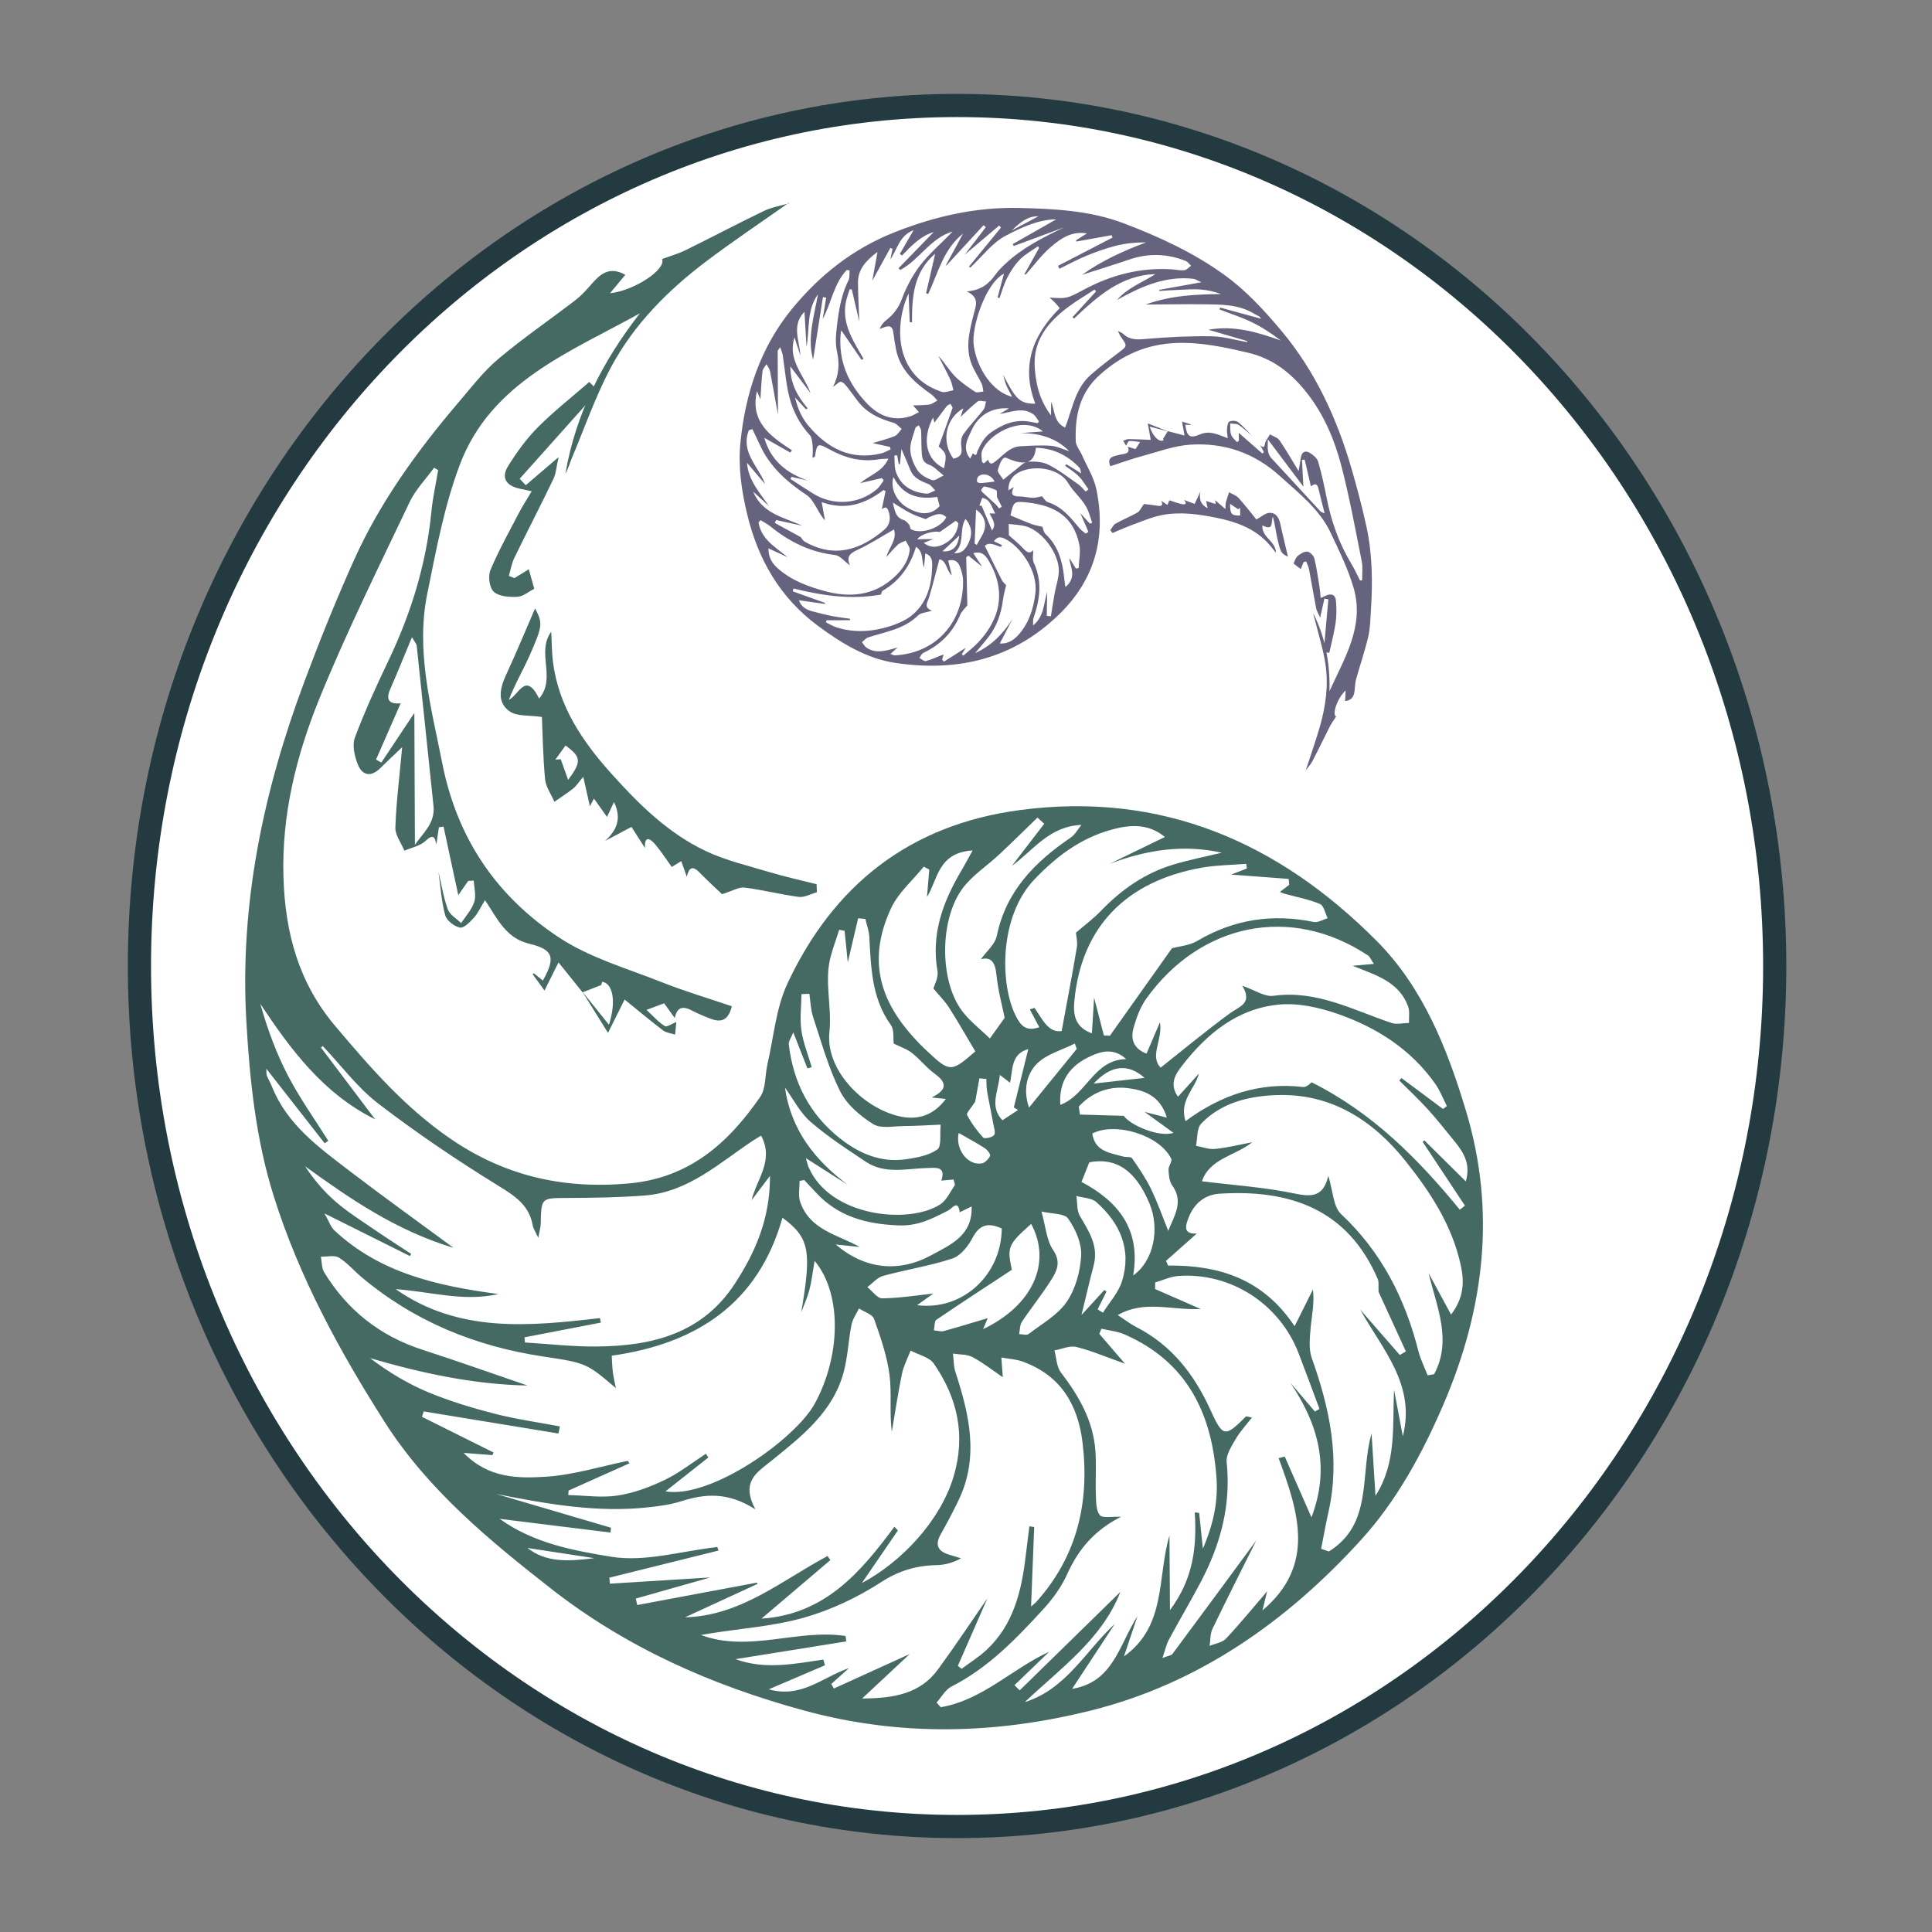 <?xml version="1.0" encoding="UTF-8"?> <svg xmlns="http://www.w3.org/2000/svg" width="705" height="705" viewBox="0 0 705 705" fill="none"><rect x="0" y="0" width="705" height="705" fill="#808080" stroke="none"/> <g clip-path="url(#clip0)"> <path d="M349.244 666.511C514.025 666.511 647.606 525.924 647.606 352.501C647.606 179.079 514.025 38.492 349.244 38.492C184.462 38.492 50.881 179.079 50.881 352.501C50.881 525.924 184.462 666.511 349.244 666.511Z" fill="white" stroke="#233A40" stroke-width="8.458" stroke-miterlimit="10"></path> <path d="M159.23 308.185C158.667 305.36 158.07 304.225 155.228 306.892C153.283 308.715 150.164 309.287 147.57 310.418C146.403 307.598 144.172 304.74 144.269 301.965C144.59 292.78 145.752 283.627 146.757 272.651C143.235 276.014 140.962 278.116 138.768 280.299C135.398 283.652 132.222 283.043 130.59 278.991C129.389 276.009 128.451 271.982 129.488 269.202C133.033 259.696 137.278 250.426 141.66 241.261C149.96 223.911 155.556 205.847 157.429 186.649C157.921 181.585 159.048 176.581 159.884 171.552C159.391 171.256 158.896 170.963 158.404 170.667C155.382 174.838 151.634 178.663 149.46 183.239C138.233 206.874 126.581 230.36 116.7 254.56C108.184 275.415 102.705 297.276 103.441 320.27C104.083 340.289 108.89 358.442 122.191 374.235C134.925 389.355 147.717 404.078 164.214 415.425C184.066 429.079 205.428 434.001 229.389 431.855C251.542 429.87 265.716 417.153 277.383 400.293C279.519 397.206 279.111 392.399 280.034 388.422C282.33 378.526 283.131 367.908 287.344 358.895C304.177 322.886 332.025 300.922 372.174 295.598C423.974 288.726 466.571 307.387 502.328 343.313C519.328 360.392 528.147 382.736 534.974 405.449C545.97 442.022 541.667 477.7 526.729 512.457C519.007 530.427 509.727 547.548 496.558 562.023C469.53 591.734 437.272 614.395 398.13 624.169C363.683 632.769 328.846 633.829 293.477 624.196C259.607 614.972 228.513 601.168 201.115 579.736C178.482 562.031 156.111 543.596 140.387 518.924C123.853 492.976 109.174 466.018 99.889 436.488C93.356 415.703 91.125 394.185 89.888 372.559C87.439 329.674 96.154 288.634 111.064 248.733C116.667 233.743 122.661 218.865 129.227 204.273C138.788 183.02 152.407 164.312 167.469 146.646C172.08 141.239 176.48 135.482 181.87 130.945C190.876 123.364 200.643 116.696 209.989 109.513C212.138 107.862 213.996 105.783 215.792 103.731C219.003 100.065 222.298 97.001 228.173 100.281C226.262 102.587 224.429 104.798 222.601 107.004C231.51 106.076 243.252 98.21 241.576 94.534C244.443 93.466 247.43 92.631 250.169 91.288C259.727 86.59 269.14 81.6 278.736 76.982C281.584 75.612 284.847 75.102 287.921 74.194L287.851 73.982C277.709 81.148 267.367 88.052 257.471 95.548C243.583 106.066 231.341 118.407 223.062 133.81C217.373 144.395 213.409 155.908 208.728 167.031C207.922 168.946 207.39 170.975 206.326 172.801C210.094 150.899 219.923 131.776 233.505 114.326C207.878 128.537 179.184 139.448 167.8 169.553C162.12 184.575 159.162 200.721 155.934 216.554C151.634 237.635 157.329 257.925 161.388 278.523C166.835 306.15 181.395 327.271 204.204 342.229C215.389 349.563 228.911 353.418 241.543 358.427C249.883 361.735 258.52 364.289 267.051 367.189C265.701 372.721 262.833 373.062 259.341 371.758C256.911 370.85 254.519 369.801 252.208 368.619C248.826 366.888 246.916 367.844 246.249 371.522C244.792 369.5 243.337 367.478 242.352 366.112C239.708 367.1 237.942 367.759 235.92 368.515C238.153 370.587 240.128 372.865 242.566 374.419C243.339 374.914 245.341 373.484 246.781 372.937C246.639 374.467 246.495 375.996 246.353 377.526C244.876 377.041 243.138 376.899 241.966 376.011C237.367 372.524 232.945 368.804 227.926 364.74C225.994 368.615 224.367 371.875 221.863 376.899C218.232 371.062 215.361 366.451 212.494 361.845C215.53 365.627 218.565 369.405 222.206 373.932C224.962 365.411 223.591 358.8 219.746 358.266C219.455 359.186 219.157 360.133 219.371 359.454C216.438 360.599 214.508 361.35 212.581 362.103C209.813 358.659 207.042 355.214 203.804 351.182C202.088 354.624 200.692 357.422 198.683 361.452C196.827 358.89 195.599 357.194 194.37 355.497C194.517 355.383 194.664 355.271 194.808 355.157C195.885 356.027 196.964 356.898 198.098 357.813C202.791 349.429 201.931 346.499 193.246 344.41C184.529 342.311 181.643 335.444 176.975 328.465C175.334 331.141 174.401 333.273 172.919 334.899C171.496 336.463 169.243 338.774 167.822 338.481C165.741 338.053 162.968 335.894 162.445 333.949C161.07 328.816 160.747 323.399 160.005 318.106C161.087 322.71 161.811 327.43 163.413 331.835C164.139 333.832 166.601 335.198 168.275 336.849C169.932 334.292 172.163 331.922 173.065 329.124C173.816 326.794 173.006 323.961 172.886 321.352C172.205 321.384 171.523 321.419 170.839 321.451C169.643 323.177 168.444 324.903 167.231 326.652C165.36 317.952 163.607 309.784 161.851 301.616C161.286 301.706 160.722 301.795 160.157 301.885C159.846 303.984 159.538 306.086 159.23 308.185ZM144.399 470.422C167.387 486.532 193.127 483.962 218.928 480.98C219.035 481.53 219.142 482.08 219.249 482.629C209.972 484.417 200.695 486.208 191.418 487.996C191.46 488.626 191.502 489.255 191.545 489.884C200.272 490.406 209.002 491.431 217.724 491.354C237.897 491.177 256.342 486.703 268.265 468.259C275.634 456.855 281.016 444.785 280.977 429.074C278.109 432.874 276.186 435.421 274.266 437.965C276.119 430.24 282.563 423.48 277.741 414.402C276.482 415.169 275.58 415.676 274.719 416.248C262.368 424.463 251.111 435.003 235.333 436.242C225.882 436.983 216.366 437.1 206.878 437.147C197.504 437.194 197.524 437.003 197.315 446.603C197.287 447.819 196.899 449.028 196.417 451.684C195.338 449.317 194.586 448.277 194.387 447.138C193.094 439.769 187.946 436.448 181.887 432.713C166.82 423.426 152.081 413.477 138.044 402.711C130.411 396.856 124.479 388.785 117.779 381.714C117.558 381.896 117.339 382.075 117.118 382.256C123.711 390.991 130.307 399.726 136.9 408.461C118.015 399.082 106.199 383.167 94.982 366.302C97.618 375.591 100.864 384.472 105.219 392.772C109.492 400.917 114.889 408.473 119.794 416.288C119.356 416.591 118.918 416.892 118.48 417.196C111.521 408.302 104.563 399.41 97.191 389.989C97.268 391.314 97.153 391.964 97.362 392.481C97.927 393.879 98.705 395.189 99.267 396.587C104.796 410.368 116.319 418.685 127.476 427.221C139.569 436.473 151.952 445.347 165.519 455.353C144.391 448.961 127.849 437.495 111.323 425.592C114.593 430.509 118.286 434.886 122.572 438.58C126.805 442.228 131.59 445.253 136.216 448.426C140.778 451.555 145.443 454.532 150.062 457.576C149.898 457.828 149.734 458.076 149.567 458.328C139.765 453.44 129.961 448.553 118.391 442.783C120.159 445.887 120.729 447.767 121.97 448.931C138.765 464.69 159.961 469.278 181.882 472.208C169.123 475.131 156.884 471.273 144.399 470.422ZM297.247 460.093C296.516 464.346 296.183 467.52 295.385 470.569C294.641 473.404 293.402 476.108 292.38 478.869C296.158 456.492 295.514 451.752 285.528 444.35C276.679 475.7 254.123 490.339 223.218 494.707C223.357 496.888 223.39 498.791 223.626 500.666C223.847 502.434 224.28 504.178 224.733 506.516C214.083 497.497 214.1 497.38 198.287 495.01C173.558 491.307 151.221 482.224 131.961 466.058C129.153 463.702 126.73 460.77 123.646 458.907C121.997 457.912 119.311 458.631 117.093 458.576C117.466 460.489 117.339 462.707 118.291 464.267C126.735 478.105 138.676 487.526 154.181 492.545C167.019 496.701 179.738 501.228 192.51 505.59C172.894 505.2 153.994 501.104 135.055 495.61C141.8 500.701 148.871 504.984 156.424 508.107C164.201 511.323 172.352 513.788 180.514 515.885C188.324 517.889 196.365 519.001 204.304 520.506C204.132 521.369 203.96 522.232 203.786 523.097C187.399 520.411 171.011 517.725 154.621 515.039C154.402 515.691 154.183 516.345 153.964 516.996C162.674 521.339 171.384 525.681 180.094 530.024C179.96 530.345 179.825 530.666 179.689 530.984C176.605 530.745 173.521 530.506 169.185 530.173C178.328 539.54 189.11 539.495 199.188 538.868C209.228 538.241 219.112 535.11 229.065 533.076C229.282 533.372 229.498 533.667 229.712 533.963C222.303 537.279 214.894 540.594 207.482 543.909C207.442 544.459 207.405 545.011 207.365 545.561C213.402 545.688 219.56 546.618 225.439 545.72C231.319 544.822 237.173 542.624 242.575 540.03C247.888 537.478 252.616 533.715 257.6 530.484C257.891 530.939 258.182 531.394 258.473 531.852C253.342 535.906 248.209 539.962 242.822 544.218C259.386 546.966 290.154 525.221 297.29 512.226C306.791 494.938 307.36 472.126 297.247 460.093ZM314.488 577.675C328.836 570.069 343.105 555.067 347.97 538.806C352.464 523.791 349.422 510.109 340.767 497.607C339.108 495.209 335.174 494.383 332.288 492.834C331.212 495.649 329.737 498.383 329.135 501.295C327.682 508.314 326.635 515.419 325.427 522.488C324.504 515.419 325.459 508.473 324.596 501.76C323.7 494.801 321.325 487.969 318.958 481.309C318.346 479.588 315.344 478.717 313.441 477.456C312.501 479.441 311.123 481.336 310.71 483.425C309.581 489.136 309.367 495.062 307.872 500.658C303.997 515.173 292.639 524.045 281.74 532.862C276.236 537.314 270.22 540.522 275.619 550.749C265.412 544.253 257.051 545.108 248.453 547.857C244.772 549.033 240.834 549.543 236.972 549.981C218.04 552.134 199.683 548.827 181.129 545.17C195.069 549.274 209.009 553.375 222.952 557.479C222.887 558.066 222.823 558.651 222.758 559.238C209.449 557.591 196.138 555.942 182.33 554.234C194.723 563.167 209.402 565.853 223.106 568.074C235.467 570.079 248.823 565.948 261.741 564.523C261.893 564.951 262.045 565.376 262.196 565.804C248.918 569.104 235.639 572.404 222.36 575.705C222.425 576.436 222.487 577.167 222.552 577.896C234.562 577.152 246.572 576.406 259.192 575.625C249.741 578.304 240.882 580.816 232.02 583.328C232.192 584.114 232.363 584.9 232.535 585.683C247.085 582.962 261.634 580.239 276.181 577.518C276.256 577.672 276.331 577.826 276.405 577.983C267.598 582.042 258.792 586.101 249.985 590.16C270.255 589.663 285.269 576.7 301.985 567.801C302.326 568.298 302.667 568.796 303.005 569.293C294.808 576.259 286.612 583.226 277.87 590.655C301.083 589.096 314.1 573.673 326.362 557.121C326.789 557.571 327.217 558.021 327.648 558.472C323.551 564.451 319.455 570.425 314.488 577.675ZM255.772 596.627C273.391 603.145 291.027 594.289 308.571 596.995C308.648 597.651 308.723 598.31 308.8 598.967C295.335 601.123 281.867 603.282 268.402 605.438C279.084 609.346 289.756 607.187 300.419 605.583C300.625 606.279 300.831 606.973 301.038 607.669C294.661 610.398 288.284 613.129 280.526 616.446C292.405 619.787 299.909 612.176 309.82 608.679C306.922 611.278 305.134 612.885 303.343 614.489C303.662 615.041 303.978 615.593 304.296 616.145C312.978 612.198 321.664 608.251 331.958 603.571C325.618 609.495 320.694 614.096 314.608 619.784C326.586 619.767 335.93 617.872 342.287 609.169C348.798 600.26 354.899 591.05 360.313 583.226C357.167 590.416 353.347 599.146 349.527 607.878C349.987 608.236 350.444 608.595 350.905 608.953C353.921 606.697 357.172 604.69 359.915 602.138C369.717 593.018 372.699 580.918 374.221 568.246C374.672 564.488 375.157 560.732 375.627 556.974C376.214 557.056 376.798 557.138 377.385 557.218C377.009 566.769 376.636 576.319 376.246 586.245C377.049 585.524 377.706 585.037 378.241 584.437C393.084 567.821 397.625 548.23 395.041 526.534C393.375 512.542 387.06 501.977 373.351 496.908C370.851 495.983 368.056 495.858 365.397 495.363C365.584 497.845 365.77 500.328 365.939 502.578C362.403 500.171 358.844 497.341 354.899 495.227C352.867 494.137 350.151 494.324 347.743 493.933C348.017 496.159 347.942 498.497 348.624 500.589C353.648 516.049 357.364 531.521 349.87 547.275C347.828 551.567 345.575 555.768 343.249 559.917C341.123 563.707 342.197 566.015 346.182 567.259C347.679 567.726 349.181 568.181 350.681 568.641C347.783 570.218 344.898 571.056 341.998 571.111C334.544 571.253 328.123 573.073 321.544 577.329C313.001 582.853 303.408 587.409 293.644 590.215C282.554 593.401 270.772 594.192 259.294 596.027C258.118 596.221 256.946 596.43 255.772 596.627ZM341.774 621.266C342.282 621.834 342.787 622.403 343.294 622.97C358.52 620.391 369.252 608.978 382.882 602.715C378.651 606.789 374.42 610.863 370.192 614.939C370.826 615.566 371.461 616.193 372.097 616.82C384.434 604.757 396.767 592.697 408.82 580.913C402.179 598.104 387.013 608.731 373.953 621.12C389.154 616.302 396.133 602.436 406.805 592.568C401.612 600.467 396.419 608.368 391.226 616.267C406.243 613.813 408.25 600.432 415.082 589.72C413.17 595.418 411.653 599.929 410.138 604.441C425.77 593.279 422.213 575.508 426.744 560.347C426.802 568.903 426.861 577.461 426.931 587.541C435.571 575.998 436.755 564.209 435.972 551.883C436.509 551.945 437.046 552.01 437.583 552.072C437.969 555.771 438.352 559.469 438.941 565.125C443.035 555.532 444.512 547.474 443.888 538.98C442.167 515.524 433.014 496.831 410.344 486.934C407.728 485.793 404.728 485.527 401.908 484.853C401.654 485.482 401.401 486.109 401.147 486.738C404.204 490.292 407.263 493.844 410.518 497.629C404.194 495.381 398.613 492.983 392.795 491.521C390.38 490.914 387.463 492.297 384.774 492.774C385.513 495.478 385.535 498.726 387.112 500.788C393.681 509.371 398.943 518.444 399.722 529.449C400.102 534.814 399.695 540.234 399.896 545.618C399.99 548.128 399.951 551.249 401.363 552.9C402.386 554.097 405.701 553.328 409.091 553.487C399.426 558.325 393.499 565.368 389.43 574.402C387.338 579.043 384.18 583.412 380.72 587.188C370.799 598.009 360.637 608.605 347.231 615.407C344.988 616.531 343.568 619.269 341.774 621.266ZM470.921 504.655C473.888 508.135 476.858 511.617 479.825 515.096C480.379 514.773 480.931 514.452 481.486 514.129C478.947 507.349 476.467 500.546 473.86 493.791C466.916 475.792 449.171 464.289 430.055 465.602C427.175 465.801 424.374 467.149 421.536 467.968C421.524 468.771 421.509 469.574 421.497 470.375C426.59 472.609 431.684 474.84 438.17 477.682C427.274 478.145 417.555 474.312 407.877 479.886C410.561 481.637 412.434 483.117 414.52 484.181C427.478 490.794 435.81 501.531 441.685 514.462C446.226 524.453 446.935 524.604 454.645 516.894C454.809 516.73 455.414 517.011 456.839 517.27C454.633 520.138 452.441 522.458 450.892 525.147C449.392 527.751 447.335 530.86 447.616 533.526C449.26 549.219 445.39 563.58 438.178 577.249C434.442 584.33 430.356 591.227 426.56 598.278C425.638 599.989 425.23 601.974 424.173 605.018C426.374 604.163 427.426 604.093 427.834 603.546C437.8 590.138 447.698 576.677 458.428 562.115C452.752 573.496 447.485 583.858 442.461 594.333C441.58 596.169 441.722 598.494 441.394 600.594C443.423 599.738 446.01 599.402 447.385 597.932C452.66 592.304 457.545 586.312 462.39 580.672C461.91 582.629 461.293 585.141 460.676 587.653C480.282 571.101 473.771 551.637 466.588 532.101C467.329 531.902 468.068 531.703 468.809 531.504C471.975 538.704 475.141 545.904 478.566 553.694C485.518 535.339 481.004 519.702 470.921 504.655ZM482.09 565.177C483.031 565.5 483.971 565.821 484.911 566.144C501.157 556.062 496.163 537.911 500.495 523.1C500.973 530.68 501.448 538.261 501.925 545.842C509.717 533.645 508.083 520.332 508.69 507.12C509.762 512.786 510.834 518.451 511.906 524.117C516.704 505.21 504.382 492.389 496.359 477.879C501.172 483.4 505.984 488.924 510.797 494.446C511.538 494.013 512.279 493.583 513.02 493.15C509.521 485.519 506.024 477.886 503.049 471.397C502.94 469.318 503.236 467.851 502.748 466.719C491.79 441.286 470.759 433.929 444.97 435.593C439.687 435.934 435.77 439.11 433.753 444.253C432.482 447.496 431.758 450.411 436.72 450.123C432.798 453.605 429.147 456.848 425.498 460.088C425.745 460.663 425.991 461.24 426.235 461.815C444.776 461.608 460.92 466.657 472.413 483.95C475.121 478.518 477.109 474.531 479.098 470.542C479.715 475.511 478.661 479.995 478.265 484.537C477.944 488.21 477.502 492.279 478.69 495.612C485.202 513.85 489.112 532.25 484.789 551.63C483.782 556.124 482.983 560.663 482.09 565.177ZM484.714 429.072C486.421 434.538 486.465 440.308 489.37 443.029C504.134 456.868 512.722 473.842 517.609 493.103C518.373 496.107 519.815 498.94 520.944 501.852C521.735 501.723 522.524 501.594 523.314 501.464C529.96 489.073 524.25 476.904 521.325 464.605C523.904 469.368 526.486 474.131 529.505 479.709C534.25 473.439 534.357 467.711 533.019 461.586C529.836 447.001 521.827 434.844 512.796 423.555C500.993 408.799 485.789 398.99 466.128 399.597C456.015 399.91 445.801 402.216 438.329 410.015C436.678 411.741 437.004 415.36 436.419 418.108C438.757 418.529 441.152 419.494 443.423 419.257C447.977 418.787 452.461 417.661 456.975 416.805C450.571 421.859 441.428 422.719 438.598 431.056C450.054 432.481 461.447 433.223 472.51 435.536C478.857 436.861 482.904 436.645 484.714 429.072ZM526.563 404.665C527.035 404.32 527.508 403.976 527.98 403.631C526.588 400.915 525.491 397.985 523.75 395.515C514.806 382.841 502.239 374.847 487.925 369.905C481.185 367.577 473.55 365.914 466.578 366.59C451.544 368.047 440.406 377.193 431.413 388.793C429.127 391.742 426.461 395.468 429.863 400.203C432.594 397.177 435.049 394.456 437.506 391.737C436.009 397.48 430.214 401.537 432.602 409.117C445.654 399.475 459.642 394.819 475.487 396.649C476.867 396.809 478.477 395.01 478.603 394.936C500.771 405.998 517.477 422.854 532.686 441.418C533.313 440.93 533.942 440.44 534.569 439.953C529.425 432.193 524.282 424.436 519.139 416.676C519.343 416.489 519.544 416.303 519.748 416.119C524.65 420.971 529.552 425.826 534.89 431.108C536.817 424.331 533.78 420.168 530.492 416.124C527.356 412.266 524.267 408.356 520.922 404.683C517.634 401.074 514.05 397.734 510.595 394.277C510.864 393.983 511.135 393.687 511.404 393.394C516.452 397.149 521.506 400.907 526.563 404.665ZM501.333 351.734C500.296 350.21 499.931 349.145 499.187 348.65C470.911 329.895 437.946 336.996 418.303 364.396C416.095 367.478 414.699 371.321 413.652 375.016C412.523 379.001 413.471 382.612 418.373 384.482C419.942 380.816 421.407 377.389 423.275 373.024C424.362 379.498 419.378 385.253 423.521 389.593C432.271 382.672 440.337 375.957 448.793 369.771C452.277 367.222 457.227 366.202 453.322 359.703C457.95 361.3 461.497 363.822 464.631 363.384C480.399 361.176 493.703 368.57 507.743 373.27C509.665 373.915 512.01 373.3 514.159 373.268C514.075 371.253 514.48 369.062 513.824 367.257C510.58 358.328 502.214 355.848 493.578 352.426C496.546 352.162 498.518 351.986 501.333 351.734ZM402.808 377.827C403.54 377.867 404.271 377.904 405.005 377.944C412.575 367.276 420.149 356.607 427.66 346.024C430.309 345.293 434.032 345.037 436.902 343.34C450.235 335.464 464.31 333.337 479.389 336.431C480.926 336.747 482.774 335.553 484.476 335.061C483.563 333.265 483.075 330.452 481.66 329.863C477.531 328.142 473.03 327.316 468.682 326.12C468.128 325.968 467.603 325.704 467.036 325.483C468.287 324.52 469.356 323.7 470.426 322.876C470.366 322.158 470.304 321.436 470.244 320.718C463.303 320.198 456.359 319.675 449.258 319.143C451.28 318.36 453.138 317.641 454.998 316.92C454.914 316.353 454.829 315.783 454.744 315.216C449.31 315.666 443.801 315.684 438.456 316.636C411.421 321.454 394.541 337.804 392.017 365.491C391.569 370.395 392.372 374.912 398.439 377.063C398.682 373.124 398.906 369.507 399.242 364.058C400.771 369.958 401.791 373.892 402.808 377.827ZM375.798 368.376C376.36 368.174 376.922 367.97 377.484 367.769C380.362 371.853 382.541 377.006 387.406 376.235C389.385 365.476 391.283 355.632 392.942 345.75C393.278 343.753 392.713 341.602 392.621 340.338C395.782 337.608 398.966 335.255 401.674 332.442C409.161 324.67 417.736 318.621 428.112 315.502C433.93 313.754 439.921 312.587 445.836 311.157C431.691 307.998 418.234 310.18 404.935 315.199C411.516 312.005 418.094 308.812 425.081 305.422C420.099 301.308 414.48 300.706 407.932 302.171C395.618 304.924 386.175 311.821 377.544 320.81C364.42 334.474 364.907 359.402 370.677 370.719C372.331 373.964 374.184 376.631 379.248 374.825C378.012 372.519 376.905 370.448 375.798 368.376ZM308.196 339.667C307.539 339.54 306.885 339.416 306.228 339.289C305.204 342.472 304.065 345.624 303.172 348.844C300.64 357.987 303.659 367.207 302.657 376.658C301.224 390.163 314.366 403.738 327.334 407.138C334.654 409.055 340.586 407.123 345.142 401.019C343.612 400.86 342.356 400.731 339.974 400.482C346.323 397.331 345.028 394.672 340.862 391.633C337.932 389.494 335.656 386.477 332.786 384.236C330.913 382.774 328.501 382 326.11 380.809C325.882 379.095 326.397 375.857 325.036 373.964C318.017 364.195 317.858 352.971 317.209 341.756C317.085 339.595 316.269 337.471 315.774 335.332C314.896 335.247 314.021 335.165 313.143 335.081C312.008 339.916 310.872 344.748 309.362 351.185C308.865 346.275 308.532 342.97 308.196 339.667ZM355.901 383.664C352.748 378.367 349.686 372.967 346.356 367.739C344.871 365.409 342.849 363.421 340.615 360.73C340.934 359.474 342.508 356.739 342.09 354.348C339.698 340.674 344.184 328.823 350.962 317.439C352.086 315.552 353.103 313.599 354.911 310.344C342.14 311.048 342.155 321.285 338.26 327.298C338.519 324.212 338.807 320.757 339.098 317.303C338.424 316.952 337.753 316.604 337.079 316.253C333.012 321.312 327.727 325.814 325.098 331.534C315.719 351.956 321.644 368.067 338.862 384.082C346.681 391.357 347.273 391.143 355.901 383.664ZM381.049 300.599C380.225 299.848 379.402 299.097 378.581 298.348C373.915 302.857 369.304 307.429 364.564 311.858C360.239 315.9 355.066 319.245 351.504 323.854C342.854 335.048 342.707 357.589 350.942 368.734C353.795 372.594 357.796 375.608 361.211 378.949C363.442 375.837 364.574 374.26 366.611 371.422C365.805 367.383 364.191 361.534 363.591 355.58C363.146 351.147 361.679 349.046 357.946 350.018C359.901 347.243 363.101 344.609 363.753 341.45C367.126 325.127 377.641 314.532 390.706 305.646C392.313 304.554 393.325 302.584 394.613 301.022C382.894 301.49 377.176 310.165 369.245 315.972C373.179 310.849 377.114 305.725 381.049 300.599ZM309.385 432.374C304.602 429.33 299.822 426.286 294.061 422.617C294.596 424.403 294.745 425.157 295.039 425.846C302.786 443.977 331.48 446.912 343.03 439.537C345.356 438.053 346.694 434.983 348.363 432.558C348.609 432.203 348.159 431.367 347.962 430.422C346.478 430.549 345.055 430.671 343.498 430.803C345.266 425.502 341.498 426.142 338.519 426.209C330.893 426.38 322.987 428.616 315.968 423.941C309.046 419.332 302.008 414.768 295.758 409.336C291.932 406.011 289.498 401.084 286.436 396.878C288.642 412.47 297.456 423.401 309.385 432.374ZM289.47 376.723C288.649 378.817 287.707 380.016 287.834 381.09C289.455 394.995 295.437 406.638 306.492 415.382C313.506 420.931 321.432 424.336 330.58 423.025C334.549 422.456 338.922 421.65 342.043 419.441C343.64 418.312 342.886 413.855 343.247 410.386C338.481 410.585 334.194 410.886 329.903 410.906C326.078 410.923 321.427 411.95 318.612 410.184C313.879 407.212 308.979 403.046 306.552 398.184C302.289 389.641 299.727 380.232 296.7 371.102C295.815 368.428 295.77 365.478 295.34 362.653C294.382 362.688 293.427 362.723 292.47 362.757C292.41 367.172 291.816 371.661 292.435 375.979C293.089 380.543 294.9 384.938 296.205 389.407C295.686 389.561 295.166 389.715 294.643 389.869C293.099 385.937 291.549 382.003 289.47 376.723ZM304.982 454.122C315.58 463.23 328.053 464.493 339.914 457.992C346.851 454.189 354.944 450.906 354.553 440.241C352.733 441.134 351.464 441.756 350.196 442.378C349.624 437.568 347.477 440.96 346.075 441.679C340.382 444.591 335.154 447.422 328.001 447.155C316.14 446.713 305.873 443.994 297.688 435.105C296.29 433.586 294.862 432.093 293.45 430.586C292.885 430.706 292.323 430.822 291.758 430.942C291.798 433.491 291.206 436.254 291.987 438.552C295.479 448.812 305.549 450.486 313.73 455.03C311.265 454.776 308.8 454.52 304.982 454.122ZM334.651 476.272C351.409 478.354 365.424 465.127 365.549 448.285C360.97 446.178 357.568 446.551 354.894 451.677C353.31 454.714 350.549 458.238 347.552 459.23C339.322 461.956 330.637 463.284 322.246 465.575C320.117 466.157 318.408 468.271 316.505 469.681C318.323 471.124 320.166 473.812 321.959 473.783C328.424 473.671 334.873 472.641 340.563 472.037C339.533 472.773 337.534 474.205 334.651 476.272ZM151.407 308.304C154.417 303.847 158.844 300.395 158.182 294.083C156.143 274.626 154.141 255.164 152.067 235.713C151.985 234.937 151.283 234.228 150.328 232.522C147.413 239.518 145.018 245.507 142.422 251.406C140.758 255.184 141.743 257.03 146.197 256.652C143.068 263.802 140.143 270.49 137.218 277.175C137.865 277.539 138.514 277.902 139.161 278.262C142.829 272.746 146.498 267.227 151.196 260.159C151.271 276.939 151.338 292.32 151.407 308.304ZM360.428 481.005C360.032 481.943 359.515 483.174 358.742 485.014C376.982 476.299 383.842 460.688 376.278 446.601C367.805 454.187 367.456 454.997 369.225 463.361C360.057 469.39 350.788 475.417 341.643 481.627C340.934 482.107 341.103 483.878 340.785 485.442C342.312 485.589 343.411 485.987 344.329 485.733C349.716 484.241 355.063 482.597 360.428 481.005ZM413.496 465.438C421.024 460.133 423.34 448.362 419.395 439.013C414.314 426.972 407.173 422.274 397.501 424.13C396.531 426.555 395.68 428.681 394.641 431.278C407.758 438.227 416.438 448.419 413.496 465.438ZM400.525 477.802C401.172 478.207 401.819 478.613 402.465 479.02C404.835 475.228 408.108 471.718 409.404 467.587C413.043 455.987 408.75 446.342 400.02 438.622C398.304 437.105 395.233 437.122 392.785 436.431C393.163 438.878 392.88 441.719 394.046 443.701C397.374 449.349 400.953 454.706 399.08 461.78C397.548 467.567 396.215 473.407 394.643 479.849C397.605 476.613 400.294 473.676 402.982 470.738C403.246 470.92 403.51 471.101 403.773 471.283C402.694 473.457 401.61 475.63 400.525 477.802ZM380.041 442.094C381.598 447.616 381.877 452.575 384.272 456.092C387.299 460.536 385.645 463.792 383.566 467.092C380.27 472.325 376.35 477.158 372.913 482.308C372.115 483.507 372.202 485.295 371.881 486.815C373.055 486.835 374.609 487.355 375.338 486.795C380.183 483.077 385.956 479.881 389.261 475.036C392.482 470.313 394.24 463.881 394.526 458.094C394.745 453.634 392.447 448.484 389.778 444.683C388.388 442.701 383.784 442.977 380.041 442.094ZM426.302 449.148C428.421 443.718 432.092 438.567 427.737 432.549C426.675 431.081 426.501 428.795 426.401 426.863C426.334 425.527 427.834 423.801 427.379 422.844C423.33 414.31 407.076 409.224 398.593 413.634C399.508 420.21 405.032 420.653 409.827 422.026C410.911 422.336 412.645 421.996 413.09 422.64C415.595 426.256 418.112 429.93 420.022 433.877C422.422 438.816 424.235 444.042 426.302 449.148ZM428.229 413.395C424.62 410.781 421.504 408.523 417.674 405.747C420.671 406.516 422.738 407.046 425.787 407.827C423.362 399.612 417.132 397.761 411.543 397.062C404.781 396.217 398.319 398.624 393.661 403.81C393.8 404.777 393.939 405.745 394.079 406.712C399.035 406.854 403.99 406.998 410.073 407.175C412.354 410.485 422.75 415.139 428.229 413.395ZM386.908 403.171C396.571 399.557 399.122 386.639 410.951 386.475C406.619 382.54 402.396 383.361 398.001 385.378C390.5 388.822 386.351 394.272 386.908 403.171ZM392.915 382.749C392.683 382.097 392.452 381.448 392.221 380.796C387.54 383.154 381.956 384.607 378.422 388.119C374.565 391.951 373.309 397.803 375.497 404.161C381.573 396.689 387.244 389.72 392.915 382.749ZM371.488 405.051C370.976 404.737 370.466 404.422 369.953 404.108C371.692 397.085 373.431 390.063 375.221 382.821C368.924 384.54 369.563 390.282 368.593 395.105C367.409 394.202 366.534 393.533 364.857 392.255C364.238 398.477 361.002 403.76 365.79 408.794C367.829 407.453 369.658 406.252 371.488 405.051ZM355.854 402.012C354.372 404.357 352.539 406.192 352.897 406.874C354.459 409.839 356.483 412.627 358.759 415.094C359.271 415.649 362.005 415.094 362.728 414.226C363.365 413.462 362.726 411.53 362.475 410.145C361.751 406.15 360.888 402.178 360.192 398.179C359.938 396.729 360.005 395.224 359.928 393.744C359.08 393.657 358.232 393.568 357.386 393.481C356.784 396.831 356.182 400.181 355.854 402.012ZM349.84 413.433C348.502 419.307 353.088 425.425 358.267 424.525C359.445 424.321 360.741 422.946 361.288 421.782C361.54 421.247 360.323 419.603 359.416 419.014C356.458 417.101 353.335 415.44 349.84 413.433ZM399.08 395.406C405.835 394.647 411.255 394.038 417.664 393.319C411.546 387.915 405.378 388.663 399.08 395.406ZM192.475 564.866C199.26 570.176 207.117 569.825 216.869 568.584C207.587 567.169 200.031 566.018 192.475 564.866Z" fill="#456A64"></path> <path d="M215.251 294.215C214.519 290.952 213.788 287.688 212.838 283.448C211.217 285.363 210.349 286.763 209.137 287.738C206.969 289.484 204.593 290.971 202.305 292.568C201.124 289.832 199.176 287.169 198.905 284.346C198.132 276.29 198.04 268.17 197.746 261.623C193.197 260.937 188.691 261.504 185.95 259.569C181.214 256.229 182.45 251.083 184.696 246.218C188.37 238.257 191.73 230.151 195.269 221.996C198.037 227.508 198.117 228.177 193.274 239.165C190.902 244.549 187.852 249.638 185.679 255.413C189.442 253.438 191.79 244.972 196.739 254.916C203.118 247.293 195.58 238.182 201.149 230.505C201.375 234.735 201.353 238.125 201.77 241.458C203.797 257.617 212.39 270.351 222.946 282.137C233.016 293.382 243.706 303.984 257.45 310.51C264.856 314.027 273.054 315.922 280.97 318.293C286.576 319.971 292.309 321.22 297.985 322.66C298.017 323.64 298.052 324.617 298.084 325.597C295.878 326.204 293.575 327.552 291.481 327.281C284.855 326.425 278.342 324.714 271.713 323.889C269.617 323.627 267.301 325.11 263.481 326.294C261.648 324.54 258.345 321.541 255.231 318.36C252.406 315.472 251.339 317.014 250.618 319.922C249.998 318.173 249.376 316.43 248.593 314.239C247.151 315.119 246.2 315.698 245.119 316.358C243.082 313.54 241.261 310.66 239.067 308.098C237.038 305.728 235.105 305.011 235.371 309.478C233.718 306.892 232.066 304.305 230.427 301.743C226.88 303.626 223.831 305.248 220.78 306.867C224.908 303.116 227.04 298.841 224.043 292.665C223.177 294.518 222.493 295.986 221.508 298.1C219.722 295.598 218.379 293.72 216.728 291.404C216.012 292.765 215.631 293.491 215.251 294.215ZM207.309 284.587C212.313 277.887 212.097 276.228 206.359 272.039C205.113 273.778 203.884 275.494 202.656 277.213C203.312 277.156 203.967 277.098 204.623 277.039C205.407 279.24 206.188 281.438 207.309 284.587Z" fill="#456A64"></path> <path d="M187.703 210.962C189.456 209.882 191.21 208.8 192.966 207.728C193.587 209.962 194.207 212.188 194.948 214.859C192.908 215.886 190.884 217.679 188.775 217.784C185.865 217.931 182.107 217.674 180.187 215.951C178.598 214.523 178.026 210.25 178.948 208.052C181.995 200.779 185.882 193.855 189.536 186.844C190.782 184.451 192.284 182.193 194.028 179.273C191.921 178.816 190.752 178.564 189.586 178.311C184.599 177.221 182.796 174.272 185.447 170.016C188.576 164.995 192.128 160.073 196.288 155.897C202.161 150.007 208.759 144.842 215.024 139.385C216.188 140.536 217.228 141.566 218.302 142.63C208.759 153.31 199.198 164.007 189.638 174.702C190.374 175.485 191.11 176.266 191.846 177.05C195.423 173.993 199.002 170.934 203.837 166.803C203.039 170.287 202.917 172.754 201.929 174.806C197.298 184.441 192.369 193.932 187.695 203.548C186.703 205.589 186.34 207.935 185.688 210.141C186.36 210.412 187.031 210.686 187.703 210.962Z" fill="#456A64"></path> <path d="M459.836 162.446C460.796 163.311 461.316 163.56 461.625 161.837C461.836 160.658 462.806 159.613 463.435 158.511C464.612 159.215 466.183 159.643 466.895 160.67C469.245 164.065 471.285 167.674 473.871 171.894C474.237 169.738 474.49 168.37 474.694 166.995C475.008 164.883 476.316 164.249 477.992 165.271C479.226 166.022 480.644 167.221 481.017 168.502C482.293 172.877 483.253 177.356 484.136 181.833C485.804 190.312 488.64 198.32 493.122 205.737C494.303 207.694 495.241 209.798 496.293 211.833C496.549 211.805 496.807 211.78 497.064 211.753C497.031 209.44 497.355 207.055 496.909 204.824C494.606 193.296 492.497 181.709 489.557 170.34C487.026 160.543 483.128 151.197 476.689 143.113C471.083 136.075 464.477 130.827 455.444 128.711C446.799 126.684 438.236 124.816 429.247 125.159C418.431 125.572 409.415 129.534 401.362 136.741C393.915 143.404 392.224 151.791 392.55 160.996C392.609 162.682 394.047 164.304 394.783 165.983C396.614 170.163 399.175 174.202 400.078 178.58C403.685 196.069 399.551 211.457 386.521 224.156C369.708 240.542 349.356 245.257 326.83 241.919C316.123 240.333 306.945 234.652 298.387 228.305C284.606 218.085 276.575 204.08 272.623 187.548C270.579 179.003 269.325 170.345 270.181 161.595C271.937 143.636 277.47 126.813 288.946 112.783C299.044 100.437 311.305 90.7 326.633 84.671C341.31 78.898 356.215 75.521 371.839 75.884C384.745 76.183 397.753 76.817 410.042 81.48C422.965 86.387 435.49 92.155 446.764 100.298C454.698 106.028 461.279 113.181 467.531 120.637C479.93 135.426 487.811 152.547 493.154 170.922C495.161 177.826 496.996 184.793 498.551 191.811C500.814 202.033 500.934 212.43 500.25 222.836C500.041 226.022 500.001 229.277 499.28 232.356C498.071 237.505 496.345 242.529 494.907 247.627C494.576 248.799 494.465 250.047 494.37 251.268C494.198 253.45 493.833 255.439 490.836 255.835C490.905 254.492 490.97 253.203 491.037 251.918C488.078 254.644 485.961 260.63 487.553 261.503C486.807 262.657 485.954 263.761 485.329 264.98C483.148 269.238 481.096 273.563 478.88 277.804C478.221 279.062 477.184 280.122 476.321 281.273L476.403 281.33C478.132 276.025 480.002 270.763 481.554 265.405C483.73 257.887 484.827 250.157 483.673 242.384C482.88 237.045 481.216 231.834 479.915 226.571C479.691 225.666 479.338 224.791 479.231 223.848C483.755 232.747 485.349 242.275 485.143 252.206C490.557 240.206 497.961 228.571 493.98 214.67C491.992 207.734 488.722 201.126 485.633 194.555C481.522 185.807 474.023 180.03 467.029 173.7C457.65 165.212 446.734 161.516 434.502 162.252C428.506 162.612 422.599 164.856 416.705 166.443C412.812 167.492 409.014 168.89 405.164 170.136C404.165 167.781 405.107 166.888 406.714 166.42C407.833 166.094 408.977 165.831 410.126 165.634C411.81 165.348 412.24 164.493 411.494 162.988C412.561 163.326 413.631 163.662 414.349 163.891C415.036 162.824 415.496 162.113 416.021 161.299C414.66 161.153 413.337 160.864 412.041 160.956C411.631 160.986 411.293 162.038 410.922 162.622C410.561 162.033 410.203 161.444 409.845 160.854C410.507 160.633 411.171 160.217 411.832 160.222C414.424 160.242 417.016 160.396 419.915 160.513C419.57 158.598 419.281 156.987 418.834 154.504C421.709 155.631 423.982 156.522 426.25 157.412C424.141 156.865 422.035 156.32 419.508 155.666C420.803 159.476 423.072 161.488 424.601 160.648C424.459 160.237 424.313 159.817 424.417 160.118C425.166 158.919 425.658 158.131 426.151 157.34C428.073 157.837 429.996 158.335 432.244 158.917C431.938 157.215 431.69 155.833 431.331 153.843C432.687 154.268 433.585 154.549 434.483 154.83C434.46 154.91 434.438 154.989 434.415 155.072C433.794 155.047 433.172 155.024 432.518 154.997C433.08 159.277 434.174 160.1 437.865 158.521C441.568 156.937 444.451 158.636 448.008 159.894C447.881 158.489 447.644 157.472 447.741 156.487C447.833 155.542 448.025 154.104 448.614 153.828C449.48 153.423 451.057 153.455 451.768 154.017C453.641 155.497 455.213 157.36 456.902 159.068C455.275 157.7 453.748 156.196 451.987 155.039C451.189 154.514 449.935 154.684 448.888 154.539C448.978 155.905 448.811 157.357 449.236 158.608C449.592 159.648 450.644 160.451 451.388 161.359C451.624 161.165 451.86 160.968 452.099 160.774C452.067 159.832 452.034 158.889 452.002 157.932C455.011 160.563 457.837 163.033 460.662 165.505C460.841 165.321 461.02 165.137 461.199 164.953C460.742 164.125 460.289 163.287 459.836 162.446ZM421.614 100.031C409.009 100.402 400.429 108.239 391.935 116.24C391.749 116.071 391.562 115.902 391.378 115.733C394.238 112.596 397.101 109.463 399.961 106.326C399.777 106.11 399.593 105.896 399.409 105.68C396.126 107.834 392.706 109.811 389.585 112.179C382.367 117.658 376.926 124.224 377.585 134.068C377.993 140.154 379.296 145.946 383.529 151.595C383.541 149.456 383.549 148.023 383.559 146.59C384.966 149.871 384.462 154.034 388.635 156.009C388.884 155.395 389.073 154.97 389.227 154.534C391.47 148.259 392.694 141.44 398.044 136.756C401.25 133.951 404.645 131.354 408.049 128.79C411.412 126.256 411.457 126.33 408.955 122.816C408.639 122.371 408.452 121.831 407.913 120.744C408.937 121.306 409.487 121.48 409.865 121.836C412.31 124.144 415.056 123.958 418.239 123.674C426.158 122.973 434.139 122.6 442.088 122.707C446.408 122.766 450.714 124.079 455.024 124.828C455.054 124.704 455.086 124.579 455.116 124.455C450.395 123.08 445.675 121.704 440.954 120.329C450.273 118.635 458.804 121.194 467.372 124.259C463.928 121.62 460.374 119.294 456.578 117.474C452.852 115.688 448.878 114.415 445.013 112.917C445.09 112.691 445.165 112.465 445.242 112.238C450.137 113.574 455.031 114.907 460.214 116.32C459.831 115.862 459.697 115.598 459.483 115.469C458.904 115.118 458.272 114.855 457.695 114.502C452.004 111.022 445.62 111.122 439.308 111.042C432.468 110.957 425.626 111.084 418.053 111.124C427.379 107.752 436.415 107.441 445.565 107.291C443.066 106.399 440.561 105.814 438.027 105.635C435.522 105.458 432.988 105.652 430.468 105.752C427.986 105.849 425.507 106.03 423.024 106.175C423.017 106.04 423.009 105.906 423 105.772C427.842 104.899 432.687 104.028 438.402 102.999C436.932 102.354 436.221 101.83 435.463 101.745C425.181 100.579 416.317 104.618 407.634 109.448C411.444 104.973 416.889 103.076 421.614 100.031ZM369.335 144.792C368.457 143.064 367.723 141.833 367.193 140.519C366.701 139.298 366.42 137.992 366.047 136.724C370.695 145.797 372.2 147.332 377.784 147.317C372.553 133.647 376.746 122.319 386.705 112.447C386.068 111.699 385.546 111.022 384.959 110.41C384.404 109.833 383.78 109.321 382.989 108.6C389.247 108.988 389.272 109.035 395.604 105.642C405.505 100.337 415.991 97.609 427.267 98.261C428.911 98.355 430.57 98.761 432.182 98.604C433.043 98.519 433.819 97.539 434.632 96.962C433.983 96.373 433.433 95.54 432.672 95.234C425.914 92.518 419.085 92.329 412.153 94.687C406.413 96.637 400.615 98.422 394.845 100.28C402.016 95.154 409.922 91.555 418.219 88.447C414.424 88.424 410.726 88.78 407.167 89.683C403.5 90.613 399.904 91.913 396.402 93.351C393.05 94.727 389.856 96.485 386.593 98.074C386.424 97.716 386.252 97.36 386.083 97.002C392.706 93.57 399.332 90.135 405.955 86.703C405.858 86.409 405.764 86.116 405.667 85.82C401.364 86.594 397.061 87.37 392.756 88.143C392.719 87.991 392.681 87.84 392.644 87.688C393.818 86.947 394.995 86.203 396.646 85.161C390.839 84.243 386.966 87.153 383.507 90.085C380.059 93.008 377.338 96.791 374.299 100.196C374.142 100.146 373.986 100.099 373.827 100.049C375.605 96.865 377.383 93.682 379.161 90.498C379.027 90.289 378.893 90.081 378.759 89.872C376.55 91.446 374.083 92.767 372.205 94.667C370.327 96.569 368.81 98.932 367.562 101.317C366.333 103.663 365.641 106.287 364.714 108.789C364.487 108.702 364.259 108.617 364.032 108.53C364.791 105.692 365.552 102.852 366.348 99.872C359.643 103.329 354.4 119.424 355.32 126.019C356.541 134.804 362.463 143.176 369.335 144.792ZM331.553 107.073C328.427 113.663 327.317 122.901 329.929 130.064C332.341 136.679 337.112 140.79 343.586 142.969C344.827 143.387 346.466 142.628 347.921 142.412C347.553 141.109 347.349 139.728 346.784 138.517C345.424 135.6 343.892 132.76 342.429 129.887C344.66 132.185 346.18 134.943 348.294 137.129C350.485 139.395 353.176 141.218 355.815 142.982C356.496 143.437 357.812 142.944 358.837 142.887C358.643 141.92 358.63 140.868 358.217 140.005C357.091 137.644 355.576 135.453 354.611 133.036C352.109 126.768 353.818 120.52 355.375 114.42C356.161 111.338 357.466 108.567 352.776 106.334C358.195 105.933 360.978 103.379 363.336 100.081C364.346 98.668 365.627 97.43 366.9 96.234C373.14 90.374 380.641 86.638 388.304 82.97C382.181 85.236 376.058 87.501 369.937 89.767C369.802 89.538 369.668 89.309 369.534 89.083C374.769 86.104 380.005 83.121 385.439 80.03C378.577 80.139 372.568 83.114 367.037 85.994C362.048 88.591 358.344 93.667 354.076 97.649C353.907 97.537 353.738 97.422 353.569 97.311C357.466 92.555 361.361 87.802 365.258 83.047C365.04 82.801 364.821 82.555 364.602 82.308C360.476 85.8 356.35 89.295 352.015 92.966C354.698 89.464 357.215 86.178 359.732 82.895C359.458 82.659 359.187 82.423 358.914 82.184C354.405 87.071 349.895 91.958 345.386 96.846C345.319 96.811 345.25 96.773 345.182 96.739C347.264 92.911 349.346 89.086 351.428 85.258C344.26 90.879 342.335 99.581 338.703 107.274C338.447 107.187 338.191 107.097 337.935 107.01C339.017 102.3 340.099 97.592 341.253 92.568C333.311 99.362 332.764 108.413 332.792 117.665C332.515 117.618 332.242 117.571 331.966 117.523C331.839 114.268 331.71 111.017 331.553 107.073ZM347.612 84.48C339.517 86.862 335.542 94.789 328.496 98.524C328.292 98.308 328.088 98.091 327.884 97.875C332.155 93.483 336.428 89.091 340.698 84.696C335.801 86.156 332.538 89.799 329.128 93.242C328.867 93.048 328.606 92.851 328.345 92.657C329.909 89.961 331.473 87.268 333.376 83.987C328.2 85.974 327.541 90.73 324.91 94.649C325.256 92.936 325.469 91.876 325.681 90.817C325.417 90.702 325.156 90.59 324.892 90.476C322.826 94.229 320.756 97.982 318.307 102.434C318.998 98.596 319.538 95.619 320.202 91.936C315.892 95.159 313.036 98.35 313.084 103.19C313.131 108.147 313.407 113.101 313.556 117.374C312.758 113.939 311.79 109.769 310.82 105.598C310.559 105.593 310.298 105.588 310.034 105.58C309.554 107.204 308.923 108.799 308.619 110.455C307.537 116.372 309.714 121.53 312.566 126.504C313.412 127.979 314.248 129.462 315.086 130.941C314.852 131.068 314.621 131.198 314.387 131.324C311.957 127.783 309.527 124.244 307.003 120.563C306.908 121.038 306.801 121.391 306.769 121.749C305.883 131.72 309.51 139.995 316.265 147.115C320.622 151.709 325.733 153.818 332.033 151.963C333.182 151.624 334.222 150.918 335.314 150.383C334.58 149.54 333.846 148.695 333.182 147.929C335.102 147.846 337.144 147.909 339.134 147.613C340.158 147.458 341.086 146.663 342.059 146.158C341.362 145.429 340.76 144.568 339.954 143.996C333.993 139.776 328.501 135.202 326.969 127.517C326.551 125.423 326.236 123.304 325.959 121.184C325.706 119.247 324.701 118.705 322.933 119.327C322.269 119.56 321.604 119.799 320.94 120.035C321.56 118.69 322.375 117.613 323.405 116.815C326.051 114.763 327.877 112.383 329.103 109.082C330.697 104.799 332.928 100.581 335.692 96.95C338.83 92.824 342.862 89.377 346.503 85.633C346.876 85.255 347.242 84.868 347.612 84.48ZM310.019 98.698C309.684 98.629 309.35 98.562 309.015 98.492C304.224 103.508 303.421 110.502 300.195 116.417C300.626 113.813 301.053 111.211 301.484 108.607C301.086 108.552 300.69 108.498 300.292 108.44C299.089 116.098 297.885 123.754 296.708 131.235C294.485 123.259 297.094 115.36 298.469 107.391C294.288 113.208 295.497 120.075 294.303 126.497C294.052 122.256 293.801 118.018 293.552 113.778C288.802 118.695 291.672 124.052 292.087 129.745C291.247 127.178 290.58 125.146 289.916 123.114C287.285 131.332 293.336 136.779 295.776 143.454C293.458 140.388 291.137 137.321 288.406 133.71C288.394 140.186 291.132 144.752 294.726 148.981C294.515 149.102 294.306 149.224 294.094 149.346C292.963 148.118 291.831 146.889 290.1 145.009C291.202 149.563 292.833 152.863 295.338 155.755C302.257 163.742 310.574 168.017 321.396 165.495C322.644 165.204 323.796 164.495 324.992 163.978C324.915 163.684 324.838 163.388 324.761 163.095C322.706 162.637 320.649 162.177 318.461 161.69C321.343 160.802 323.997 160.165 326.484 159.131C327.516 158.7 328.195 157.419 329.036 156.526C328.044 155.751 327.163 154.587 326.041 154.268C321.371 152.94 317.038 151.085 313.805 147.332C312.228 145.501 310.92 143.439 309.4 141.557C308.691 140.679 307.868 139.544 306.916 139.328C306.227 139.171 305.237 140.338 303.973 141.191C306.154 136.853 306.398 132.725 305.438 128.38C304.946 126.146 304.908 123.724 305.142 121.436C305.809 114.875 306.625 108.329 309.626 102.28C310.134 101.268 309.91 99.9 310.019 98.698ZM294.816 175.376C292.811 174.919 290.809 174.464 288.804 174.006C288.692 174.272 288.578 174.536 288.466 174.802C291.202 176.563 293.92 178.346 296.674 180.08C304.008 184.698 313.489 184.076 320.02 178.47C321.005 177.625 321.652 176.386 322.455 175.332C322.244 175.038 322.032 174.747 321.823 174.454C319.388 175.018 316.956 175.58 313.855 176.299C317.655 173.208 322.184 171.977 324.174 167.37C322.736 167.46 321.664 167.43 320.627 167.607C314.183 168.703 308.301 167.074 302.712 163.995C298.395 161.618 298.099 161.752 297.39 166.599C297.375 166.701 297.081 166.763 296.499 167.052C296.524 165.425 296.691 164.003 296.527 162.617C296.368 161.277 296.273 159.606 295.457 158.72C290.65 153.51 288.19 147.297 287.116 140.437C286.558 136.883 286.178 133.302 285.653 129.743C285.526 128.88 285.141 128.054 284.703 126.674C284.141 127.574 283.78 127.88 283.78 128.186C283.79 135.692 283.84 143.198 283.885 151.323C282.872 145.7 281.987 140.554 280.985 135.431C280.808 134.533 280.134 133.735 279.689 132.889C279.187 133.742 278.346 134.558 278.246 135.456C277.858 138.898 277.707 142.37 277.475 145.703C277.122 144.869 276.67 143.797 276.217 142.728C273.6 153.955 281.171 159.215 289.003 164.324C288.789 164.595 288.578 164.866 288.364 165.134C285.29 163.391 282.216 161.647 278.891 159.762C281.318 168.246 287.143 172.665 294.816 175.376ZM274.541 156.579C274.115 156.716 273.69 156.852 273.265 156.989C270.121 164.983 276.794 170.181 279.209 176.677C277.003 174.076 274.794 171.472 272.588 168.87C273.056 175.357 277.219 179.711 280.55 184.633C278.642 182.88 276.734 181.127 274.827 179.376C278.177 187.474 286.056 188.784 292.843 191.854C289.628 191.157 286.412 190.461 283.196 189.762C283.044 190.118 282.895 190.471 282.743 190.826C286.054 192.635 289.361 194.445 292.174 195.982C292.771 196.701 293.06 197.31 293.54 197.586C304.316 203.804 313.867 200.807 322.709 193.284C324.519 191.742 325.079 189.548 324.422 187.153C324.01 185.643 323.487 184.4 321.779 185.835C322.256 183.527 322.701 181.38 323.144 179.231C322.9 179.09 322.659 178.948 322.415 178.806C315.792 183.86 308.622 186.374 299.84 183.233C300.322 185.917 300.678 187.887 301.031 189.856C299.474 188.232 298.651 186.335 297.574 184.591C296.703 183.181 295.768 181.597 294.448 180.716C287.205 175.896 280.855 170.318 277.209 162.177C276.364 160.292 275.434 158.444 274.541 156.579ZM310.144 206.306C308.062 204.797 306.495 202.73 304.719 202.528C295.686 201.509 288.036 197.701 281.102 192.075C280.02 191.197 278.739 190.565 277.55 189.819C277.301 190.078 277.05 190.336 276.801 190.595C277.737 196.843 283.059 199.693 287.414 203.337C285.205 202.314 282.997 201.29 280.413 200.093C280.388 203.625 281.888 205.717 284.014 207.565C289.078 211.962 295.226 214.19 301.509 215.832C309.723 217.978 317.832 217.429 324.751 211.93C328.31 209.102 331.369 205.528 331.966 200.713C332.098 199.648 331.008 198.432 330.481 197.285C329.526 197.763 328.404 198.059 327.648 198.753C326.134 200.146 324.82 201.755 323.425 203.274C324.375 199.735 327.437 196.97 326.216 193.207C321.706 195.768 317.404 198.561 312.798 200.7C310.161 201.926 308.763 203.09 310.144 206.306ZM301.625 226.333C301.548 226.584 301.471 226.835 301.392 227.086C302.623 227.691 303.804 228.452 305.095 228.872C311.718 231.036 318.391 230.541 324.875 228.476C327.927 227.504 331.125 226.054 333.456 223.94C338.48 219.379 340.037 213.094 340.161 206.5C340.193 204.824 340.151 202.767 337.654 201.974C337.482 203.797 337.328 205.436 337.174 207.075C336.172 204.605 337.169 201.588 334.274 199.499C332.162 206.478 328.374 211.91 322.174 215.504C321.634 215.817 321.537 216.896 321.512 216.959C310.557 218.926 300.014 217.342 289.553 214.74C289.458 215.086 289.364 215.429 289.269 215.775C293.206 217.187 297.141 218.603 301.078 220.015C301.056 220.137 301.031 220.259 301.009 220.378C297.939 219.946 294.87 219.515 291.53 219.045C292.657 222.005 294.868 222.689 297.139 223.261C299.305 223.808 301.466 224.388 303.657 224.81C305.811 225.228 308 225.467 310.171 225.785C310.154 225.964 310.134 226.141 310.116 226.32C307.284 226.325 304.453 226.328 301.625 226.333ZM324.925 238.621C325.708 238.893 326.126 239.179 326.526 239.156C341.748 238.318 351.714 226.91 351.43 211.765C351.398 210.062 350.868 208.303 350.254 206.692C349.59 204.953 348.279 203.906 346.011 204.55C346.431 206.291 346.821 207.92 347.321 209.992C345.192 207.953 345.441 204.54 342.785 204.09C341.492 208.933 340.39 213.516 339.007 218.016C338.437 219.869 336.928 221.565 340.079 222.858C337.982 223.527 336.027 223.569 335.018 224.569C329.931 229.598 323.154 230.508 316.834 232.585C315.969 232.869 315.29 233.719 314.524 234.309C315.096 235.013 315.536 235.911 316.257 236.383C319.824 238.728 323.502 237.375 327.531 236.289C326.534 237.181 325.87 237.776 324.925 238.621ZM353.405 202.77C353.131 202.951 352.858 203.135 352.582 203.317C352.718 209.191 352.855 215.068 352.992 220.896C352.233 221.871 350.962 222.963 350.383 224.343C347.694 230.76 343.198 235.306 336.935 238.241C336.296 238.539 335.953 239.465 335.47 240.101C336.281 240.504 337.211 241.385 337.88 241.218C339.83 240.728 341.673 239.818 343.561 239.082C343.802 238.987 344.061 238.942 344.324 238.87C344.133 239.552 343.966 240.136 343.802 240.718C344.016 240.962 344.232 241.203 344.446 241.447C347.088 239.771 349.726 238.094 352.427 236.378C351.91 237.204 351.433 237.962 350.958 238.721C351.142 238.903 351.323 239.084 351.507 239.266C353.343 237.644 355.322 236.159 356.991 234.381C365.435 225.385 367.124 214.964 360.6 204.314C359.444 202.426 357.941 201.016 355.181 201.869C356.151 203.354 357.041 204.717 358.384 206.769C356.25 205.055 354.827 203.914 353.405 202.77ZM365.671 198.92C365.522 199.143 365.375 199.367 365.226 199.591C363.092 198.892 360.926 197.621 359.379 199.206C361.555 203.613 363.515 207.667 365.572 211.673C365.987 212.484 366.768 213.106 367.141 213.536C366.736 215.369 366.221 217.071 366 218.812C365.39 223.622 363.925 228.101 361.025 232.011C359.399 234.202 357.556 236.231 355.81 238.335C361.754 235.674 366.015 231.274 369.457 225.897C367.945 228.815 366.432 231.732 364.826 234.829C367.726 234.973 369.909 233.68 371.874 231.394C375.57 227.096 377.12 222.077 377.816 216.521C378.873 208.075 372.004 199.228 366.888 196.701C365.42 195.977 364.037 195.512 362.699 197.524C363.761 198.022 364.716 198.472 365.671 198.92ZM397.728 191.107C397.999 190.976 398.268 190.846 398.539 190.714C398.054 189.292 397.616 187.852 397.074 186.452C395.529 182.48 391.968 179.968 389.791 176.297C386.68 171.049 378.303 169.686 372.72 171.944C369.569 173.218 367.95 175.508 367.95 178.931C368.544 178.577 369.031 178.286 369.957 177.737C368.517 180.577 369.696 181.186 372.014 181.161C373.643 181.144 375.274 181.622 376.908 181.656C377.975 181.681 379.052 181.311 380.233 181.099C380.776 181.656 381.46 182.96 382.457 183.276C387.608 184.91 390.679 188.909 393.925 192.774C394.552 193.52 395.415 194.065 396.168 194.701C396.507 194.495 396.845 194.291 397.183 194.085C396.293 192.038 395.405 189.993 394.221 187.27C395.713 188.906 396.721 190.008 397.728 191.107ZM368.73 188.071C371.29 189.133 373.842 190.254 376.443 191.244C377.602 191.684 378.866 191.859 380.393 192.227C380.614 192.764 380.783 194.174 381.574 194.92C386.108 199.203 387.675 204.677 388.289 210.597C388.391 211.579 388.548 212.556 388.772 214.213C393.181 210.529 390.428 206.846 390.217 203.635C390.953 204.816 391.776 206.137 392.599 207.46C392.935 207.406 393.271 207.351 393.609 207.296C393.716 204.381 394.41 201.342 393.821 198.576C391.716 188.702 385.255 184.492 374.752 183.345C369.986 182.823 369.832 183.059 368.73 188.071ZM381.979 224.741C382.477 224.791 382.974 224.84 383.474 224.89C383.944 222.012 384.377 219.13 384.894 216.26C385.367 213.643 386.332 211.049 386.377 208.433C386.486 202.078 380.487 193.92 374.528 192.117C372.464 191.493 370.213 191.481 368.086 191.195C368.119 192.913 368.134 193.786 368.163 195.355C369.539 196.594 371.69 198.268 373.503 200.25C374.854 201.727 375.946 202.091 377.03 200.738C377.072 202.262 376.625 204.07 377.239 205.384C380.408 212.168 379.465 218.807 377.144 225.517C376.858 226.343 377.023 227.322 376.978 228.23C381.074 224.915 380.803 220.254 382.101 216.033C382.061 218.936 382.019 221.838 381.979 224.741ZM372.406 158.036C374.946 157.85 377.485 157.661 380.547 157.437C379.875 156.937 379.619 156.706 379.328 156.536C371.668 152.087 360.545 158.735 358.367 164.49C357.929 165.649 358.27 167.114 358.319 168.437C358.327 168.631 358.712 168.813 359.038 169.099C359.538 168.654 360.018 168.228 360.545 167.763C361.331 170.146 362.518 168.905 363.572 168.082C366.273 165.973 368.519 163.045 372.304 162.844C376.035 162.645 379.796 162.399 383.507 162.677C385.777 162.849 387.978 163.968 390.209 164.662C385.223 159.635 379.112 158.064 372.406 158.036ZM394.522 172.733C394.256 171.758 394.273 171.074 393.94 170.721C389.622 166.147 384.342 163.56 378.01 163.379C377.45 169.698 373.245 169.788 367.283 167.094C365.641 166.353 364.649 169.83 364.117 171.462C363.846 172.297 365.313 173.7 366.114 175.046C367.778 173.695 369.24 172.434 370.78 171.275C372.153 170.24 373.553 168.624 375.04 168.504C377.542 168.303 380.427 168.49 382.606 169.589C386.436 171.521 389.886 174.222 393.425 176.697C394.462 177.421 395.271 178.473 396.183 179.376C396.519 179.107 396.855 178.836 397.188 178.567C396.024 176.961 395.032 175.185 393.651 173.797C392.192 172.33 390.359 171.233 388.687 169.972C388.834 169.778 388.978 169.581 389.125 169.387C390.742 170.387 392.356 171.39 394.522 172.733ZM368.153 149.02C361.891 148.585 357.058 151.48 354.531 157.007C353.054 160.24 351.02 163.595 354.027 167.331C354.442 166.52 354.733 165.955 355.021 165.391C356.519 166.97 356.382 165.172 356.693 164.535C357.961 161.958 359.083 159.533 361.732 157.71C366.121 154.684 370.551 152.908 375.886 153.91C376.799 154.082 377.711 154.236 378.627 154.4C378.798 154.206 378.97 154.012 379.139 153.818C378.44 152.91 377.91 151.756 377.013 151.139C373.001 148.381 368.924 150.483 364.756 151.042C365.714 150.473 366.671 149.903 368.153 149.02ZM351.52 149.01C344.924 152.761 343.429 161.287 347.906 167.388C350.122 166.918 351.246 165.868 350.833 163.304C350.587 161.784 350.637 159.775 351.45 158.611C353.683 155.42 356.454 152.609 358.862 149.53C359.471 148.749 359.521 147.528 359.827 146.511C358.784 146.481 357.399 146.006 356.76 146.498C354.462 148.274 352.415 150.378 350.527 152.122C350.699 151.582 351.035 150.528 351.52 149.01ZM462.619 160.304C462.731 162.719 462.065 165.149 463.997 167.246C469.956 173.705 475.903 180.179 481.875 186.628C482.113 186.884 482.556 186.951 483.357 187.312C482.529 184.009 481.783 181.209 481.134 178.386C480.718 176.578 479.868 176.177 478.365 177.51C477.572 174.096 476.831 170.902 476.087 167.709C475.756 167.751 475.426 167.796 475.095 167.838C475.254 170.81 475.416 173.782 475.622 177.59C471.093 171.564 466.94 166.042 462.619 160.304ZM340.964 154.226C340.855 153.783 340.711 153.201 340.494 152.328C336.266 160.364 337.987 167.83 344.493 170.872C345.508 165.866 345.416 165.48 342.534 162.941C344.217 158.307 345.938 153.649 347.563 148.956C347.689 148.593 347.152 148.001 346.846 147.351C346.257 147.71 345.754 147.861 345.491 148.197C343.954 150.184 342.469 152.214 340.964 154.226ZM326.029 174.083C324.743 178.015 327.069 182.878 331.001 185.186C336.065 188.158 339.897 187.934 342.882 184.668C342.581 183.534 342.315 182.539 341.994 181.326C335.403 182.343 329.541 181.002 326.029 174.083ZM327.382 166.147C327.041 166.174 326.698 166.201 326.357 166.229C326.522 168.231 326.285 170.375 326.927 172.21C328.73 177.366 332.869 179.687 338.084 180.124C339.109 180.211 340.211 179.378 341.278 178.97C340.484 178.189 339.825 177.093 338.87 176.692C336.154 175.55 333.428 174.583 332.202 171.531C331.2 169.037 330.113 166.574 328.949 163.831C328.75 165.791 328.571 167.572 328.392 169.353C328.248 169.358 328.103 169.363 327.962 169.37C327.768 168.293 327.574 167.221 327.382 166.147ZM344.347 173.509C342.302 171.939 340.872 170.228 339.064 169.604C336.781 168.815 336.502 167.199 336.366 165.453C336.147 162.685 336.261 159.889 336.117 157.113C336.082 156.467 335.572 155.845 335.279 155.213C334.851 155.522 334.152 155.753 334.038 156.148C333.291 158.79 332.07 161.491 332.18 164.122C332.289 166.689 333.381 169.477 334.833 171.638C335.953 173.302 338.164 174.541 340.143 175.192C341.178 175.531 342.762 174.195 344.347 173.509ZM325.793 183.39C326.487 185.914 326.549 188.755 329.732 189.754C330.508 189.998 331.185 190.774 331.739 191.443C332.123 191.906 332.045 192.931 332.466 193.154C336.216 195.142 343.436 192.61 345.307 188.742C343.21 186.618 341.104 187.944 339.007 188.735C338.534 188.914 338 189.503 337.666 189.391C335.794 188.762 333.901 188.113 332.152 187.205C329.964 186.069 327.907 184.673 325.793 183.39ZM334.697 196.783C336.699 196.756 338.427 196.733 340.551 196.703C339.266 197.231 338.378 197.596 337.072 198.134C340.151 200.442 342.892 199.434 345.093 198.186C347.757 196.674 349.438 194.072 349.721 190.953C349.411 190.642 349.102 190.331 348.791 190.021C346.968 191.299 345.145 192.58 342.907 194.149C341.196 193.57 336.204 194.684 334.697 196.783ZM352.325 189.371C349.816 193.266 352.365 198.606 348.15 201.842C350.766 202.096 352.067 200.665 353.109 198.76C354.885 195.502 354.915 192.426 352.325 189.371ZM355.646 198.34C355.904 198.512 356.163 198.686 356.419 198.857C357.471 196.751 359.093 194.729 359.424 192.515C359.784 190.1 358.665 187.655 356.17 185.952C355.986 190.272 355.817 194.306 355.646 198.34ZM357.374 184.554C357.643 184.529 357.912 184.507 358.18 184.482C359.439 187.479 360.7 190.473 361.998 193.565C363.803 191.254 362.033 189.359 361.088 187.359C361.757 187.367 362.252 187.372 363.199 187.382C361.752 184.974 361.498 182.201 358.421 181.676C358.048 182.706 357.713 183.629 357.374 184.554ZM363.821 181.45C363.724 180.209 363.893 179.055 363.58 178.906C362.222 178.256 360.744 177.796 359.262 177.52C358.929 177.458 358.093 178.391 358.066 178.898C358.041 179.343 358.792 179.868 359.252 180.301C360.585 181.544 361.963 182.743 363.289 183.997C363.769 184.452 364.149 185.012 364.575 185.524C364.903 185.327 365.231 185.131 365.562 184.937C364.878 183.567 364.194 182.196 363.821 181.45ZM362.921 175.722C361.824 173.247 358.531 172.275 356.907 173.991C356.539 174.382 356.439 175.225 356.556 175.789C356.608 176.05 357.489 176.314 357.974 176.284C359.553 176.177 361.125 175.936 362.921 175.722ZM350.027 195.435C347.799 197.522 346.011 199.196 343.894 201.178C347.548 201.481 349.567 199.556 350.027 195.435ZM378.938 78.923C375.068 78.831 372.332 81.067 369.153 84.134C372.877 82.152 375.908 80.537 378.938 78.923Z" fill="#66637F"></path> <path d="M443.41 182.523C444.549 183.503 445.688 184.48 447.17 185.754C447.24 184.629 447.175 183.891 447.352 183.214C447.665 182.003 448.12 180.829 448.516 179.64C449.677 180.309 451.093 180.744 451.948 181.69C454.39 184.383 456.604 187.283 458.467 189.564C460.29 188.589 461.76 187.176 463.267 187.136C465.869 187.067 466.806 189.253 467.304 191.608C468.117 195.461 469.084 199.283 470 203.171C467.522 201.93 467.314 201.711 466.107 196.451C465.515 193.874 465.249 191.223 464.481 188.559C463.655 190.28 465.083 193.961 460.631 191.708C460.379 196.167 465.54 197.423 465.597 201.684C464.379 200.221 463.478 198.995 462.431 197.906C457.363 192.63 450.849 190.35 443.882 188.94C437.234 187.594 430.539 186.644 423.836 187.984C420.225 188.706 416.763 190.225 413.273 191.496C410.804 192.397 408.404 193.486 405.974 194.493C405.7 194.15 405.424 193.807 405.15 193.464C405.782 192.653 406.25 191.549 407.075 191.083C409.692 189.611 412.497 188.479 415.106 186.997C415.932 186.527 416.367 185.373 417.427 183.921C418.558 184.06 420.553 184.254 422.528 184.562C424.321 184.843 424.291 184.003 423.771 182.762C424.463 183.224 425.157 183.687 426.027 184.264C426.311 183.56 426.497 183.095 426.709 182.568C428.199 183.035 429.629 183.585 431.106 183.918C432.474 184.226 433.362 183.965 432.066 182.428C433.357 182.916 434.645 183.403 435.924 183.886C436.695 182.254 437.359 180.851 438.023 179.451C437.543 181.911 437.923 184.022 440.662 185.443C440.475 184.542 440.328 183.831 440.114 182.804C441.43 183.224 442.417 183.542 443.634 183.93C443.524 183.249 443.467 182.886 443.41 182.523ZM448.857 183.858C448.854 187.616 449.376 188.156 452.567 188.124C452.55 187.164 452.53 186.214 452.513 185.266C452.291 185.463 452.072 185.659 451.851 185.858C450.978 185.274 450.105 184.692 448.857 183.858Z" fill="#66637F"></path> <path d="M475.687 205.109C475.347 205.97 475.006 206.828 474.66 207.686C473.837 207.049 473.016 206.412 472.031 205.649C472.489 204.731 472.738 203.542 473.469 202.938C474.479 202.105 475.899 201.187 477.055 201.291C478.01 201.378 479.363 202.764 479.622 203.803C480.478 207.241 480.935 210.78 481.505 214.284C481.699 215.48 481.763 216.697 481.92 218.216C482.801 217.816 483.29 217.592 483.778 217.371C485.867 216.423 487.307 217.003 487.496 219.248C487.718 221.897 487.76 224.623 487.382 227.244C486.85 230.943 485.86 234.574 485.066 238.223C484.338 238.121 483.686 238.029 483.014 237.934C483.584 231.525 484.156 225.106 484.726 218.686C484.25 218.602 483.775 218.517 483.3 218.433C482.833 220.494 482.365 222.556 481.734 225.344C481.084 223.874 480.468 222.954 480.271 221.949C479.353 217.236 478.58 212.493 477.68 207.775C477.488 206.773 476.991 205.83 476.632 204.86C476.319 204.947 476.003 205.03 475.687 205.109Z" fill="#66637F"></path> </g> <defs> <clipPath id="clip0"> <rect width="705" height="705" fill="white"></rect> </clipPath> </defs> </svg> 